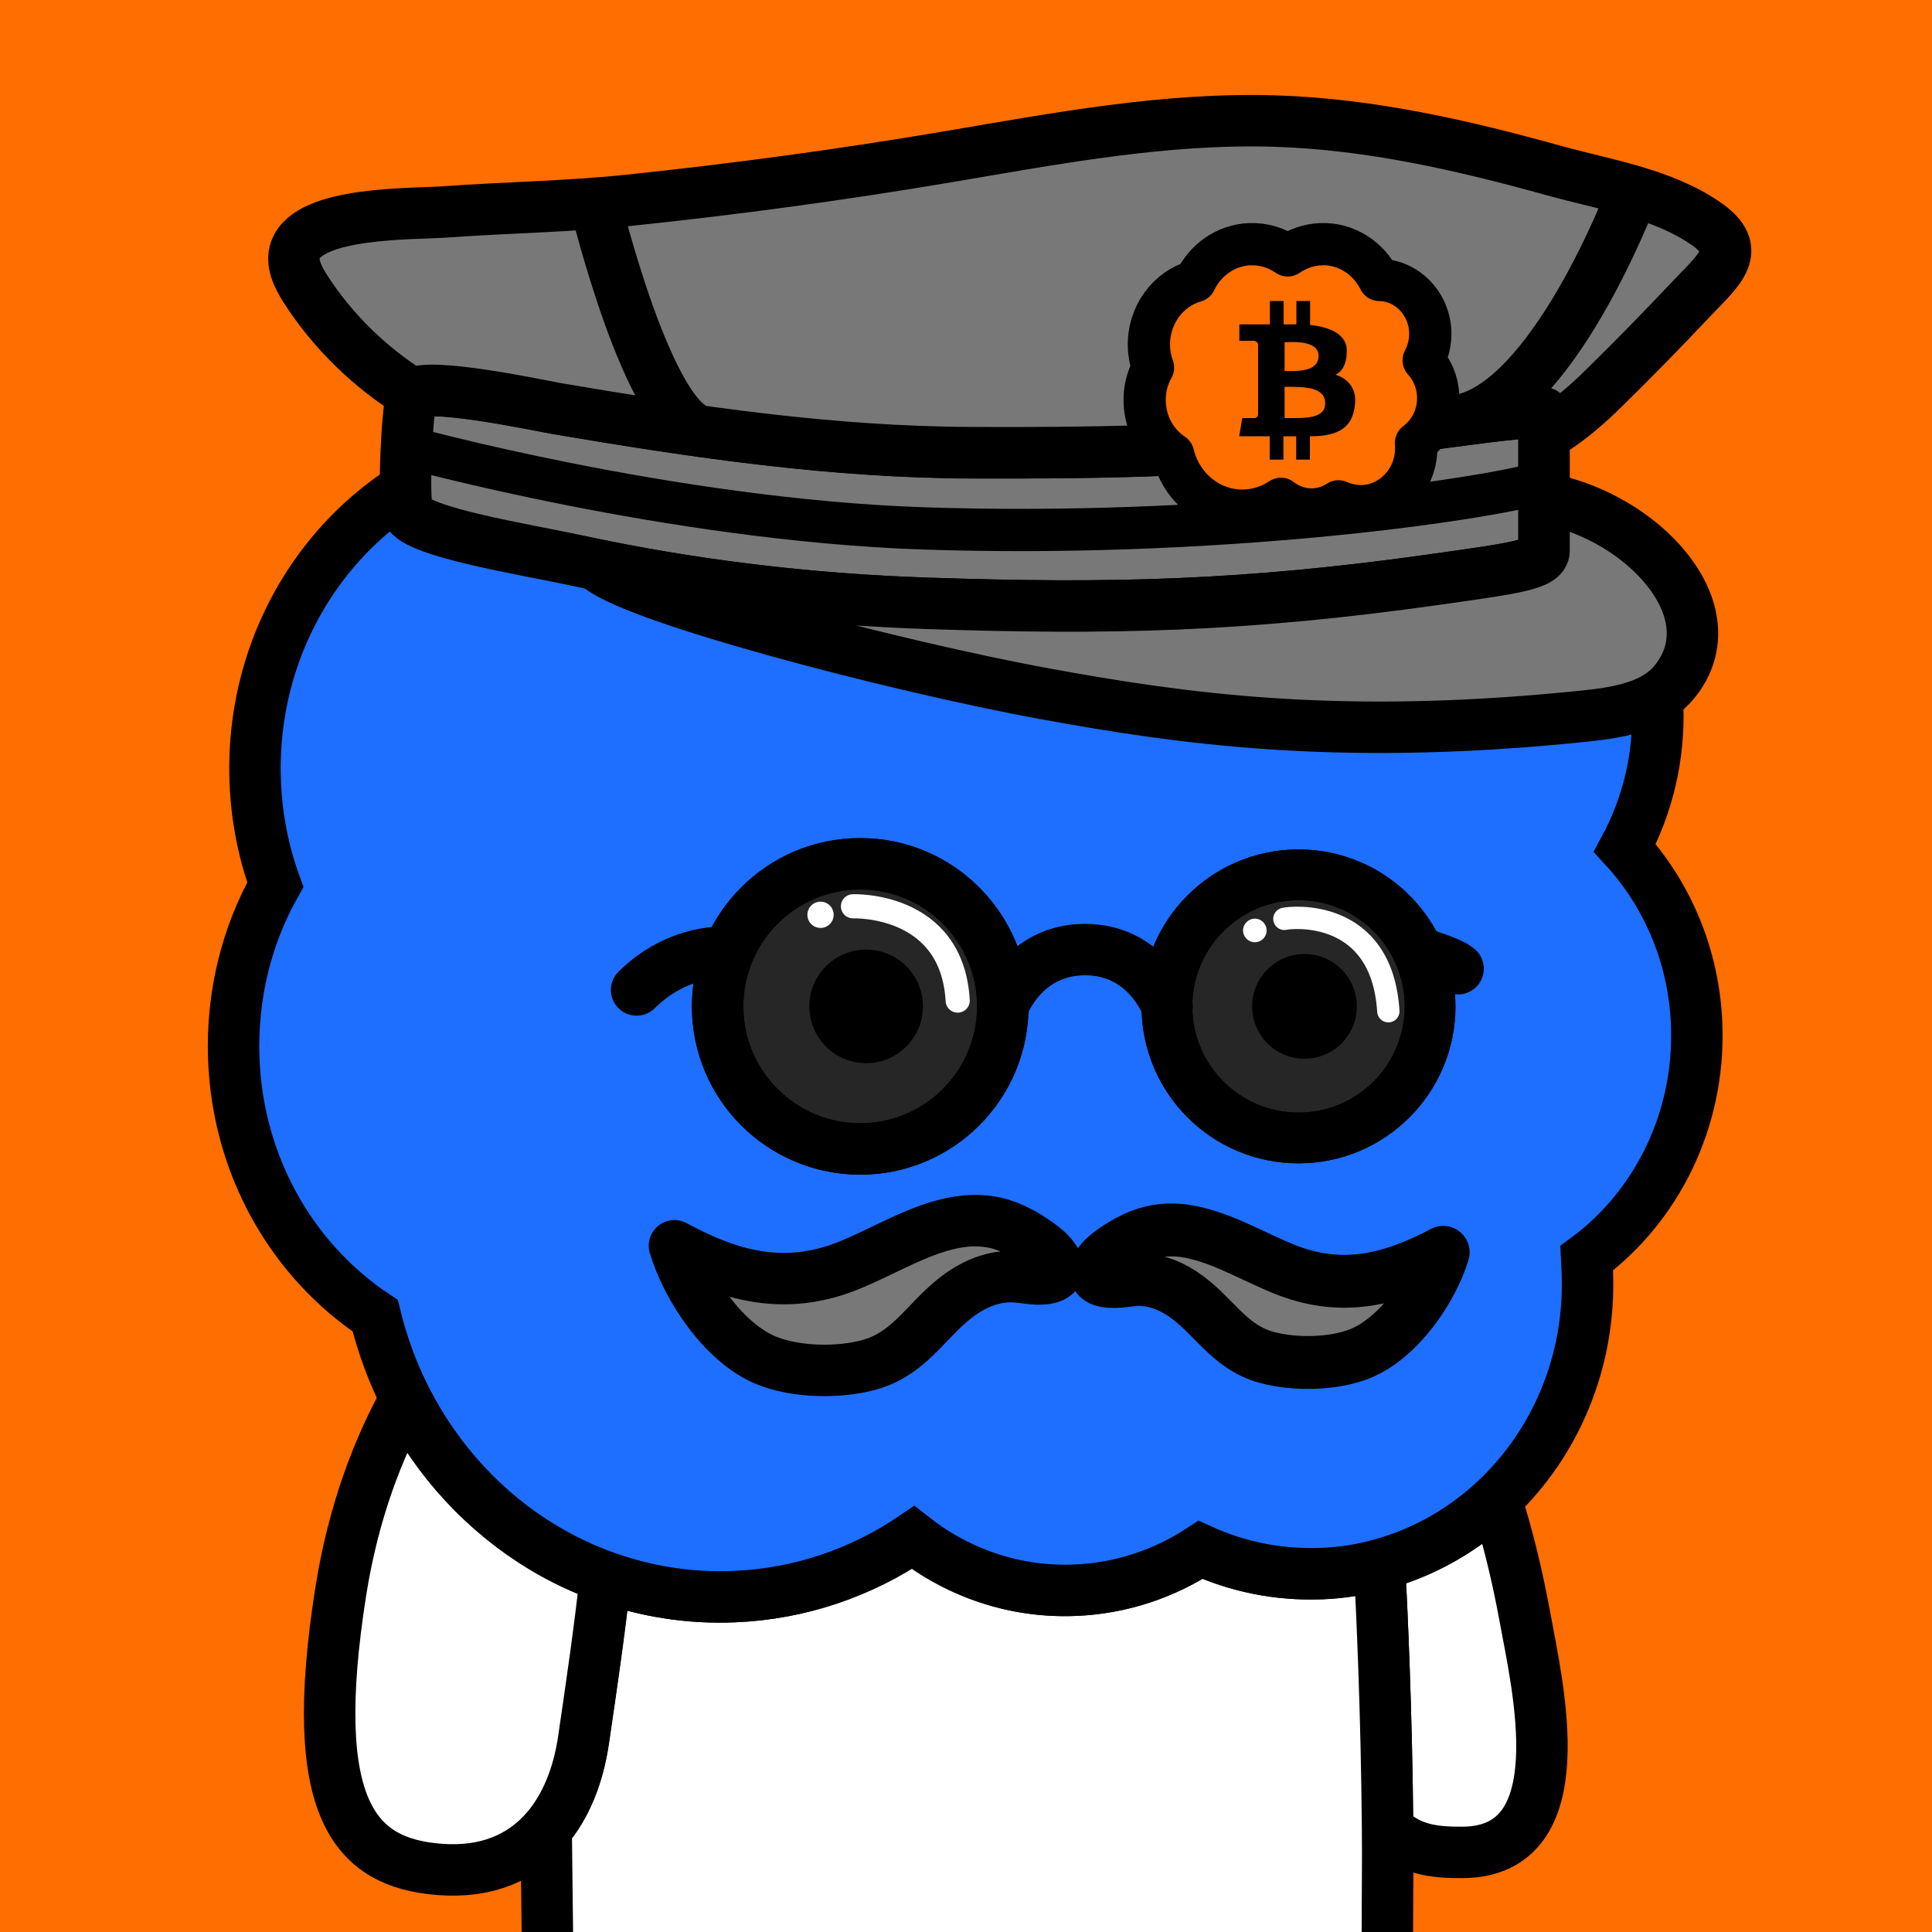<svg xmlns="http://www.w3.org/2000/svg" xmlns:xlink="http://www.w3.org/1999/xlink" xml:space="preserve" id="レイヤー_1" x="0" y="0" style="enable-background:new 0 0 1000 1000" version="1.1" viewBox="0 0 1000 1000"><style>.st2,.st7,.st9{stroke:#000;stroke-width:26.621}.st2{fill:#fff;stroke-linecap:round;stroke-linejoin:round;stroke-miterlimit:10}.st7,.st9{fill:#787878}.st9{fill:none}.st15{fill:#fff}.st17{fill:none;stroke:#000;stroke-width:26.619;stroke-linecap:round;stroke-miterlimit:10}</style><path d="M0 0h1000v1000H0z" style="fill:#ff6e00"/><defs><path id="SVGID_1_" d="M0 0h1000v1000H0z"/></defs><clipPath id="SVGID_00000054966665701805153020000016610025650940039041_"><use xlink:href="#SVGID_1_" style="overflow:visible"/></clipPath><g style="clip-path:url(#SVGID_00000054966665701805153020000016610025650940039041_)"><path d="M718.2 946.2c11 11.1 23.6 12.7 38.9 12.6 59.4-.4 38.7-86.1 32.2-121.8-3.5-19.1-8.4-40.4-15.1-61.2-16.8 16-37.4 27.8-60.2 34 1.2 22.5 3.7 76.1 4.2 136.4z" class="st2"/><path d="M718.1 1000c0-18 .3-36.2.1-53.8-.5-60.3-3-114-4.2-136.4-9.7 2.6-19.8 4.2-30.2 4.7h-.5c-22.1.8-43.2-3.6-62.2-12.3-18.8 12.4-41 19.9-64.8 20.9-31.4 1.3-60.7-9-84-27.3-26.8 18.1-58.4 29.2-92.5 30.6-23.3 1-45.7-2.7-66.6-10.1-3 28.1-7.2 56.2-11.3 84.1-2.7 18.7-9.1 34.7-19.2 46.4.2 17.8.4 35 .6 51.8v1.5" style="fill:#fff;stroke:#000;stroke-width:26.621;stroke-linejoin:round;stroke-miterlimit:10"/><path d="M281.1 801.1c-30.1-18.1-54.9-44.8-71.3-77-13.8 25-26.8 57.9-33.4 99.5-17.9 113.7 7.6 140.6 51.1 144 24.3 1.9 42.7-6.1 55.4-20.9 10-11.7 16.5-27.7 19.2-46.4 4.1-27.9 8.2-55.9 11.3-84.1-11.4-3.9-22.1-9-32.3-15.1z" class="st2"/></g><path d="M878.2 530.6c-1.3-35.7-15.3-67.8-37.2-91.7 11.7-21.7 18-47 17-73.8-2.8-74.4-60.8-132.9-131.1-133.8-28.4-57.1-86.4-95-151.9-92.3-31.5 1.3-60.6 11.8-84.9 29-28-19.6-61.9-30.4-98.1-28.9-62.1 2.6-114.8 40.8-140.9 95.1-71.1 20.3-122 89.8-119 170.2.7 18.8 4.3 36.8 10.4 53.5-14.8 26.3-22.7 57.3-21.5 90.1 2.1 56.3 30.9 104.9 73.2 133 3.7 15.2 9.1 29.7 15.9 43.1 16.4 32.2 41.2 59 71.3 77 10.2 6.1 20.9 11.2 32.2 15.2 20.8 7.4 43.3 11.1 66.6 10.1 34.1-1.4 65.8-12.5 92.5-30.6 23.3 18.3 52.6 28.6 84 27.3 23.8-1 46-8.6 64.8-20.9 19 8.7 40.1 13.1 62.2 12.3h.5c10.4-.4 20.5-2 30.2-4.7 22.8-6.2 43.3-18 60.2-34 30.4-28.8 48.8-71 47-117.2-.1-2.4-.3-4.9-.4-7.3 35.8-26.4 58.8-71.1 57-120.7z" style="fill:#1e6eff;stroke:#000;stroke-width:26.621;stroke-miterlimit:10"/><path d="M490.1 633.7c-20.4 5-40.3 18.5-58.9 24.2-29.7 9.1-55.7 1.3-82.1-13.1 6.6 22 25.4 50.2 47.4 59.3 15.4 6.3 37.6 6.7 53.5 2.3 22.3-6.2 30.5-25.4 48.4-37.4 7.7-5.2 16.9-8.6 26.2-8.2 4.2.2 8.4 1.1 12.6 1.2 15.2.2 11.5-9.4 3.1-16.1-6.8-5.4-15.9-10.8-24.4-12.8-8.7-2.1-17.3-1.5-25.8.6z" style="fill:#787878;stroke:#000;stroke-width:26.621;stroke-linecap:round;stroke-linejoin:round;stroke-miterlimit:10"/><path d="M619.3 638.3c18.4 4.4 36.5 16.3 53.3 21.4 26.9 8.1 50.4 1.2 74.4-11.5-6 19.5-23 44.3-42.9 52.4-13.9 5.6-34 5.9-48.4 2-20.2-5.5-27.6-22.4-43.9-33.1-7-4.6-15.3-7.6-23.7-7.2-3.8.2-7.6 1-11.4 1-13.8.2-10.4-8.3-2.8-14.2 6.2-4.8 14.4-9.5 22.1-11.3 7.9-1.9 15.6-1.4 23.3.5z" style="fill:#787878;stroke:#000;stroke-width:27.356;stroke-linecap:round;stroke-linejoin:round;stroke-miterlimit:10"/><path d="M480.3 312.3c93.8 3.1 163.1 1.7 262.8-12.4 40.1-5.7 56.1-7.6 56.1-14.9v-71c0-3.8-101.9 12.1-113.2 13.2-70 6.9-123.2 7.3-182.1 7.2-73.3-.2-144-10.7-215.4-22.8-7.9-1.3-73.2-15.4-75.5-6.5-2.4 9.1-4.5 53.4-1.9 60.1 4 10.2 60.9 19.2 86.4 24.7 60.3 13.2 121.4 20.3 182.8 22.4z" class="st7"/><path d="M882.8 115.6C860 99.9 830.1 95.5 804 88.2c-46.8-13-94.5-23.9-143.2-25.5-57.2-1.9-113.7 8.9-169.9 18.4-54.9 9.3-110.3 16.8-165.7 22.6-31.6 3.3-63.4 3.7-95 6-16.5 1.2-70.2-.3-77.3 19.7-2.4 6.6 1.2 13.7 4.9 19.7 14.2 22.2 33.5 41 55.8 54.9 7-6.8 67.4 6.2 74.9 7.5 71.4 12.1 142.1 22.6 215.4 22.8 58.9.2 112.1-.3 182.1-7.2 11.3-1.1 113.2-17 113.2-13.2v11.6c1.9-1.1 3.8-2.2 5.6-3.5 8.8-5.8 17.1-12.9 25.9-21.6 15.5-15.2 30.7-30.8 45.6-46.6 13.8-14.5 26.5-24.5 6.5-38.2zM799.2 257.9V285c0 7.3-16 9.2-56.1 14.9-99.8 14.1-169.1 15.5-262.8 12.4-56.9-1.9-113.6-8.3-169.6-19.6-.6-.1-1.2-.2-1.7-.3 14.6 15.9 153.5 52.4 232.4 66.8 70.6 12.9 149.1 23.9 269.2 12.4 20.5-2 43.9-3.6 56.2-18.8 29.4-36.3-16.6-85.8-67.6-94.9z" class="st7"/><path d="M210.1 231.2s137.1 37.9 268 42.3c148.9 5 286.1-14 321.1-24" style="fill:none;stroke:#000;stroke-width:21.875"/><path d="M308.1 105.3s27.7 114.3 55.7 118.1M844.7 100.8s-41.6 110.3-91 117" class="st9"/><path id="顔_x5F_赤_00000002351918734928421490000017334067411785857714_" d="M744.4 204.9c-.3-7.2-3.1-13.6-7.5-18.4 2.3-4.4 3.6-9.4 3.4-14.8-.6-14.9-12.2-26.6-26.3-26.8-5.7-11.4-17.3-19.1-30.5-18.5-6.3.3-12.1 2.4-17 5.8-5.6-3.9-12.4-6.1-19.7-5.8-12.4.5-23 8.2-28.2 19.1-14.3 4.1-24.5 18-23.9 34.1.1 3.8.9 7.4 2.1 10.7-3 5.3-4.6 11.5-4.3 18.1.4 11.3 6.2 21 14.7 26.7 4.2 17.4 19.5 29.9 37.3 29.2 6.8-.3 13.2-2.5 18.5-6.1 4.7 3.7 10.6 5.7 16.8 5.5 4.8-.2 9.2-1.7 13-4.2 3.8 1.7 8.1 2.6 12.6 2.5 15.8-.7 28.2-14.6 27.6-31.2 0-.5-.1-1-.1-1.5 7.3-5.5 11.9-14.5 11.5-24.4z" style="fill:#ff6e00;stroke:#000;stroke-width:21.875;stroke-linecap:round;stroke-linejoin:round"/><path d="M691.1 193.9s6-1.5 6-12.4c0-9.8-11.5-12.5-19-13.3v-12.4H671v12.1h-6.6v-12.1h-7.1v12.1H641.5v8.5h7.5s2.2.2 2.2 2.2v35.7c0 1.9-1.7 2.1-1.7 2.1H643l-1.6 9.4H657.2v12.1h7.1v-12.1H670.9v12.1h7.1v-12.1h.5c15.1 0 22-5.1 22.9-17.2.9-12.1-10.3-14.7-10.3-14.7zm-26.2-16.7c3.4-.3 17.6-1.2 17.6 6.9 0 8.6-11.3 8-17.6 7.9v-14.8zm0 39.2v-16.2c10.7 0 21 .1 21 8.6 0 8.2-10.8 7.6-21 7.6z"/><circle cx="672.1" cy="520.9" r="68.1" style="fill:#fff;stroke:#000;stroke-width:26.273;stroke-miterlimit:10"/><circle cx="675.2" cy="520.9" r="27.1"/><circle cx="445.2" cy="520.9" r="73.8" style="fill:#fff;stroke:#000;stroke-width:26.619;stroke-miterlimit:10"/><circle cx="448.3" cy="520.9" r="29.4"/><g style="opacity:.85"><circle cx="672.1" cy="520.9" r="68.1"/><circle cx="445.2" cy="520.9" r="73.8"/></g><path d="M441.5 469.1s51.3-2.1 54.2 48.8" style="fill:none;stroke:#fff;stroke-width:12.5;stroke-linecap:round;stroke-miterlimit:10"/><circle cx="424.7" cy="473.5" r="6.8" class="st15"/><circle cx="649.5" cy="481.6" r="6.1" class="st15"/><path d="M664.8 475.6c3.5-.9 50.4-5.8 53.8 47.8" style="fill:none;stroke:#fff;stroke-width:11.562;stroke-linecap:round;stroke-miterlimit:10"/><path d="M734.4 493.2s16 4.4 20.3 8.2M519.1 520.9s10.4-29.4 42.5-29.4 42.5 29.4 42.5 29.4" class="st17"/><circle cx="672.1" cy="520.9" r="68.1" style="fill:none;stroke:#000;stroke-width:26.273;stroke-miterlimit:10"/><path d="M519.1 520.9c0 40.8-33.1 73.8-73.8 73.8s-73.9-33.1-73.8-73.8c0-40.8 33.1-73.8 73.8-73.8 40.7 0 73.8 33.1 73.8 73.8z" style="fill:none;stroke:#000;stroke-width:26.619;stroke-miterlimit:10"/><path d="M376.9 492.9s-25.1-2.5-47.4 19.5" class="st17"/></svg>